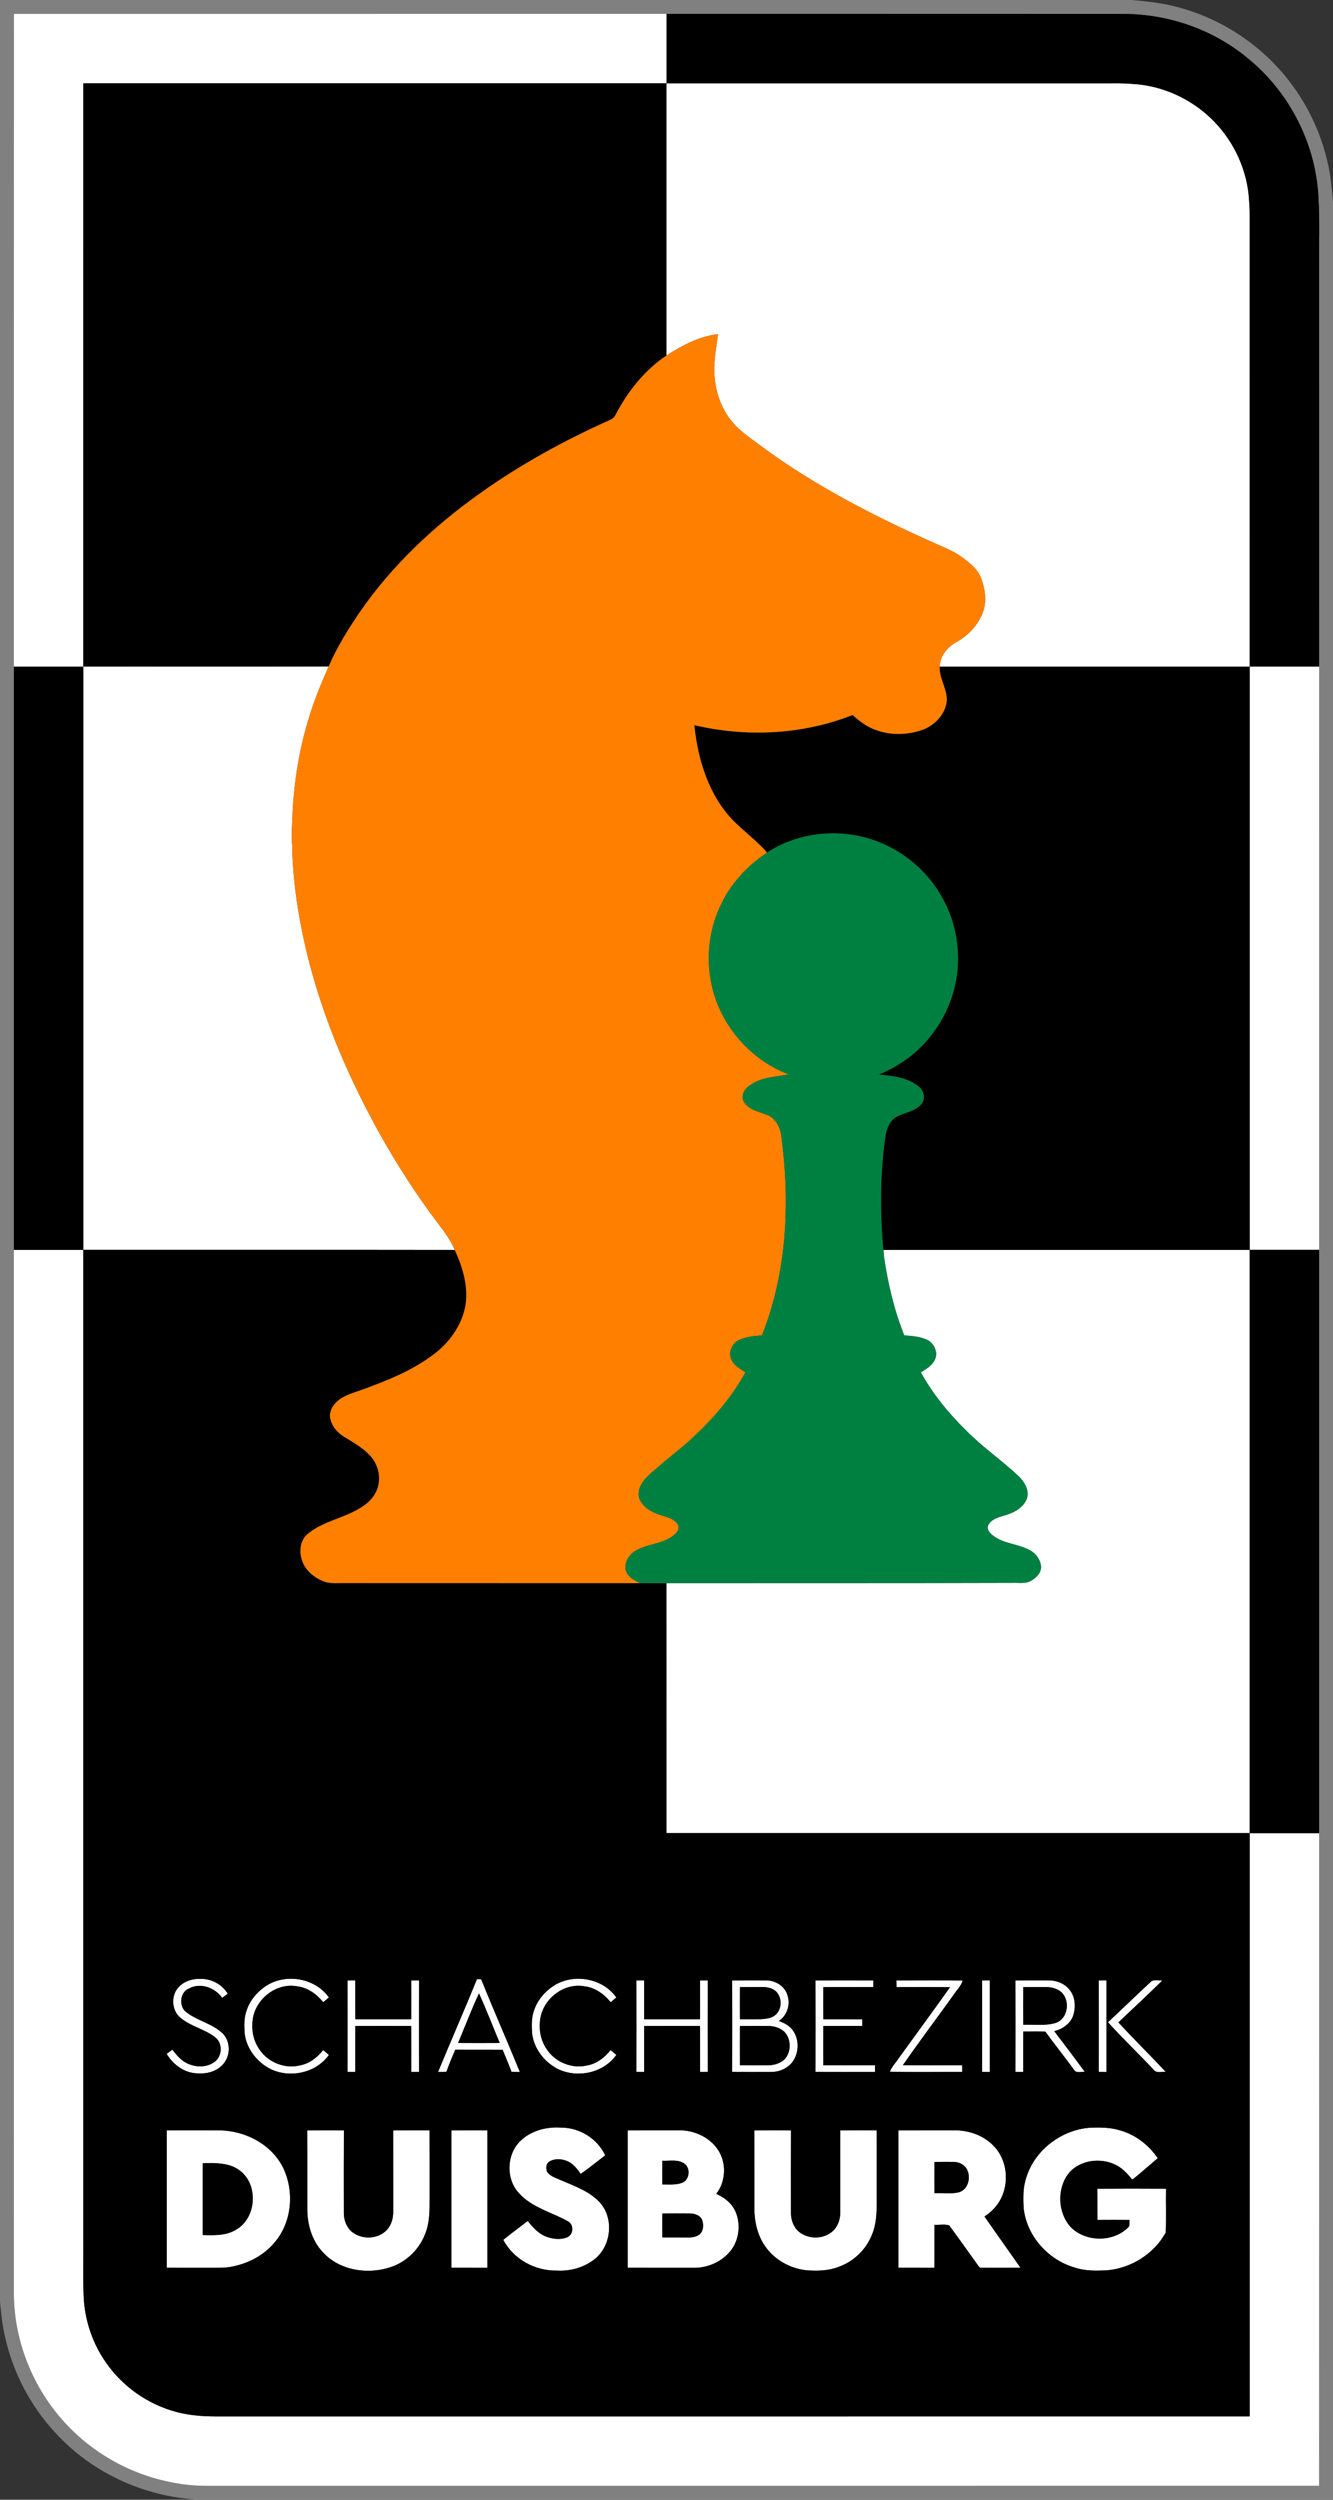 <?xml version="1.0" encoding="UTF-8"?>
<svg xmlns="http://www.w3.org/2000/svg" width="32" height="60" viewBox="0 0 960 1800" version="1.1">
  <rect x="0" y="0" width="960" height="1800" fill="#333333" stroke="none"/>
  <g id="#808080ff">
    <path fill="#808080" opacity="1.00" d=" M 0.00 0.00 L 814.42 0.00 C 827.02 1.00 839.67 2.43 851.81 6.17 C 883.45 15.30 911.80 35.27 931.11 61.93 C 943.22 78.49 951.80 97.60 956.26 117.62 C 958.47 126.80 959.09 136.22 960.00 145.58 L 960.00 1800.00 L 144.55 1800.00 C 107.81 1798.55 71.72 1783.35 45.46 1757.54 C 23.26 1736.11 8.06 1707.60 2.51 1677.26 C 1.21 1670.71 0.70 1664.05 0.00 1657.43 L 0.00 0.00 M 10.03 10.02 C 9.95 166.68 10.04 323.34 9.98 480.00 C 10.01 620.00 10.01 760.00 9.98 900.00 C 10.02 1149.67 9.99 1399.33 10.00 1649.00 C 9.47 1682.97 22.27 1716.85 44.73 1742.30 C 66.13 1766.87 96.41 1783.39 128.60 1788.36 C 140.60 1790.59 152.86 1789.88 165.00 1790.00 C 426.66 1789.98 688.31 1790.04 949.97 1789.97 C 950.05 1633.31 949.96 1476.66 950.01 1320.00 C 949.99 1180.00 949.99 1040.00 950.01 900.00 C 949.99 760.00 949.99 620.00 950.02 480.00 C 949.98 383.67 950.01 287.33 950.00 191.00 C 949.78 175.31 950.48 159.60 949.58 143.93 C 948.28 105.55 929.85 68.21 900.48 43.54 C 875.59 22.02 842.83 10.29 810.01 10.04 C 700.01 9.94 590.00 10.05 480.00 9.98 C 323.34 10.04 166.69 9.96 10.03 10.02 Z"/>
  </g>
  <g id="#ffffffff">
    <path fill="#ffffff" opacity="1.00" d=" M 10.03 10.02 C 166.69 9.96 323.34 10.04 480.00 9.98 C 480.00 26.66 480.00 43.33 480.00 60.00 C 340.00 60.00 200.01 59.99 60.01 60.01 C 59.99 200.00 60.01 340.00 60.00 480.00 C 43.33 480.00 26.66 480.00 9.98 480.00 C 10.04 323.34 9.95 166.68 10.03 10.02 Z"/>
    <path fill="#ffffff" opacity="1.00" d=" M 480.00 60.00 C 585.33 60.00 690.66 60.00 796.00 60.00 C 802.53 60.04 809.08 59.78 815.60 60.43 C 836.53 61.55 856.81 70.63 871.94 85.07 C 887.05 99.47 897.01 119.24 899.22 140.03 C 899.67 145.34 900.13 150.66 900.01 156.00 C 899.99 264.00 900.01 372.00 900.00 480.00 C 825.58 479.99 751.16 480.01 676.74 479.99 C 677.01 472.45 682.11 466.03 688.55 462.52 C 697.34 457.60 704.81 449.81 708.10 440.16 C 710.73 432.43 709.38 423.95 706.64 416.45 C 704.14 409.79 698.32 405.27 692.77 401.22 C 687.54 397.37 681.56 394.80 675.62 392.27 C 631.05 372.46 587.20 350.21 547.92 321.06 C 540.76 315.63 533.03 310.72 527.28 303.70 C 519.13 294.05 515.08 281.46 514.48 268.95 C 513.99 259.42 515.93 250.02 517.11 240.61 C 503.56 242.16 491.31 248.74 479.98 255.95 C 480.02 190.63 479.99 125.32 480.00 60.00 Z"/>
    <path fill="#ffffff" opacity="1.00" d=" M 60.00 480.00 C 118.90 479.92 177.80 480.15 236.70 479.89 C 231.05 492.63 225.76 505.57 221.85 518.97 C 215.49 540.09 211.97 562.02 210.72 584.02 C 210.66 592.36 209.56 600.70 210.43 609.03 C 210.81 633.57 214.51 657.94 219.95 681.84 C 228.03 716.53 240.39 750.16 255.81 782.25 C 272.08 816.24 291.40 848.82 313.98 879.01 C 319.05 885.62 324.27 892.30 327.50 900.06 C 238.33 899.92 149.17 900.04 60.00 900.00 C 60.00 760.00 60.00 620.00 60.00 480.00 Z"/>
    <path fill="#ffffff" opacity="1.00" d=" M 900.00 480.00 C 916.67 480.00 933.34 480.00 950.02 480.00 C 949.99 620.00 949.99 760.00 950.01 900.00 C 933.34 900.00 916.67 900.00 900.00 900.00 C 900.00 760.00 900.00 620.00 900.00 480.00 Z"/>
    <path fill="#ffffff" opacity="1.00" d=" M 9.98 900.00 C 26.66 900.00 43.33 900.00 60.00 900.00 C 60.00 1136.67 60.00 1373.33 60.00 1610.00 C 60.14 1624.34 59.70 1638.70 60.23 1653.04 C 60.86 1670.30 66.50 1687.36 76.51 1701.46 C 88.39 1718.56 106.45 1731.24 126.55 1736.66 C 137.40 1739.71 148.79 1740.11 160.00 1740.00 C 406.66 1739.99 653.33 1740.01 899.99 1739.99 C 900.01 1599.99 899.99 1460.00 900.00 1320.00 C 916.67 1320.00 933.34 1320.00 950.01 1320.00 C 949.96 1476.66 950.05 1633.31 949.97 1789.97 C 688.31 1790.04 426.66 1789.98 165.00 1790.00 C 152.86 1789.88 140.60 1790.59 128.60 1788.36 C 96.41 1783.39 66.13 1766.87 44.73 1742.30 C 22.27 1716.85 9.47 1682.97 10.00 1649.00 C 9.99 1399.33 10.02 1149.67 9.98 900.00 Z"/>
    <path fill="#ffffff" opacity="1.00" d=" M 636.27 900.00 C 724.18 900.01 812.09 900.00 900.00 900.00 C 900.00 1040.00 900.00 1180.00 900.00 1320.00 C 760.00 1319.99 620.01 1320.01 480.01 1319.99 C 479.99 1259.98 480.00 1199.98 480.00 1139.97 C 563.00 1139.90 646.00 1140.03 729.00 1139.78 C 733.66 1139.55 738.83 1140.73 742.98 1137.99 C 746.45 1135.99 749.75 1132.62 749.75 1128.36 C 749.50 1123.53 746.49 1119.09 742.36 1116.68 C 733.91 1111.59 723.13 1111.97 715.23 1105.78 C 712.85 1104.06 710.07 1100.91 711.88 1097.87 C 714.69 1093.09 720.64 1092.26 725.44 1090.61 C 731.62 1088.58 738.12 1084.60 739.90 1077.92 C 740.94 1072.58 737.89 1067.42 734.31 1063.70 C 721.87 1051.74 707.43 1042.01 695.36 1029.64 C 682.88 1017.34 671.62 1003.61 663.19 988.20 C 666.94 985.74 671.26 983.42 673.23 979.16 C 675.91 973.82 672.63 966.91 667.35 964.62 C 662.29 962.38 656.67 961.96 651.22 961.58 C 643.97 943.41 639.44 924.25 636.65 904.91 C 636.55 903.26 636.39 901.62 636.27 900.00 Z"/>
    <path fill="#ffffff" opacity="1.00" d=" M 126.63 1433.63 C 130.10 1427.66 137.24 1424.66 143.97 1424.99 C 151.94 1424.54 159.90 1428.85 164.04 1435.64 C 162.70 1436.63 161.37 1437.63 160.02 1438.63 C 154.81 1431.17 144.24 1427.37 135.94 1431.94 C 129.89 1434.54 128.84 1443.31 133.03 1447.96 C 140.98 1454.92 152.29 1456.67 160.06 1463.94 C 166.26 1469.73 166.21 1480.41 160.54 1486.55 C 156.19 1491.45 149.35 1493.40 142.96 1493.00 C 133.38 1493.16 124.80 1486.92 120.01 1478.96 C 121.39 1477.93 122.78 1476.90 124.16 1475.90 C 127.45 1480.27 131.22 1484.65 136.56 1486.51 C 142.40 1488.75 149.52 1488.52 154.62 1484.64 C 159.91 1480.70 160.50 1471.93 155.54 1467.50 C 147.44 1460.69 135.98 1459.15 128.46 1451.55 C 124.24 1446.72 123.60 1439.22 126.63 1433.63 Z"/>
    <path fill="#ffffff" opacity="1.00" d=" M 193.06 1429.11 C 207.28 1420.96 227.30 1424.76 236.87 1438.31 C 235.52 1439.47 234.16 1440.61 232.80 1441.77 C 228.08 1435.94 221.64 1431.20 214.01 1430.31 C 198.44 1427.37 182.80 1440.37 181.83 1455.97 C 181.14 1463.23 183.01 1470.72 187.43 1476.57 C 193.73 1485.30 205.43 1489.87 215.93 1487.25 C 222.80 1486.03 228.50 1481.54 232.74 1476.19 C 234.13 1477.33 235.51 1478.50 236.87 1479.71 C 227.72 1492.63 209.09 1496.68 195.02 1489.96 C 185.10 1485.01 177.44 1475.21 176.18 1464.06 C 175.85 1458.55 175.67 1452.84 177.64 1447.60 C 180.21 1439.75 186.05 1433.31 193.06 1429.11 Z"/>
    <path fill="#ffffff" opacity="1.00" d=" M 343.50 1425.13 C 344.50 1425.11 345.49 1425.11 346.49 1425.15 C 355.53 1447.54 365.27 1469.65 374.41 1492.00 C 372.39 1491.98 370.38 1491.97 368.38 1491.89 C 366.38 1486.54 364.15 1481.28 361.99 1476.01 C 350.63 1475.97 339.26 1476.04 327.90 1475.97 C 325.62 1481.18 323.40 1486.43 321.53 1491.81 C 319.52 1491.97 317.49 1491.99 315.47 1492.01 C 324.66 1469.65 334.42 1447.52 343.50 1425.13 M 329.90 1471.11 C 339.90 1471.18 349.89 1471.17 359.89 1471.11 C 354.93 1459.20 350.30 1447.14 344.95 1435.41 C 339.50 1447.11 334.92 1459.21 329.90 1471.11 Z"/>
    <path fill="#ffffff" opacity="1.00" d=" M 400.06 1429.11 C 414.28 1420.96 434.30 1424.76 443.87 1438.31 C 442.52 1439.47 441.16 1440.61 439.80 1441.77 C 435.08 1435.94 428.65 1431.20 421.02 1430.32 C 405.45 1427.37 389.80 1440.36 388.83 1455.97 C 388.14 1463.22 390.01 1470.72 394.43 1476.57 C 400.73 1485.30 412.43 1489.87 422.94 1487.25 C 429.80 1486.03 435.50 1481.54 439.74 1476.19 C 441.13 1477.33 442.51 1478.50 443.88 1479.70 C 434.72 1492.63 416.09 1496.68 402.01 1489.96 C 392.10 1485.01 384.44 1475.20 383.18 1464.06 C 382.85 1458.55 382.67 1452.84 384.64 1447.60 C 387.21 1439.75 393.05 1433.30 400.06 1429.11 Z"/>
    <path fill="#ffffff" opacity="1.00" d=" M 250.26 1426.06 C 252.13 1426.00 254.00 1425.98 255.88 1426.00 C 255.89 1435.32 255.85 1444.65 255.90 1453.99 C 269.31 1454.01 282.73 1454.01 296.15 1453.99 C 296.20 1444.66 296.16 1435.34 296.16 1426.01 C 298.03 1425.99 299.91 1425.99 301.79 1426.03 C 301.75 1448.01 301.75 1469.99 301.79 1491.97 C 299.91 1491.97 298.03 1491.98 296.16 1491.99 C 296.16 1480.95 296.20 1469.91 296.14 1458.88 C 282.73 1458.84 269.31 1458.83 255.90 1458.88 C 255.85 1469.92 255.89 1480.96 255.88 1492.00 C 254.00 1491.98 252.13 1491.97 250.26 1491.95 C 250.32 1469.98 250.32 1448.02 250.26 1426.06 Z"/>
    <path fill="#ffffff" opacity="1.00" d=" M 458.26 1426.06 C 460.13 1426.00 462.00 1425.98 463.88 1426.00 C 463.89 1435.32 463.85 1444.65 463.90 1453.99 C 477.31 1454.01 490.73 1454.01 504.15 1453.99 C 504.19 1444.66 504.16 1435.34 504.16 1426.01 C 506.03 1425.99 507.91 1425.99 509.79 1426.03 C 509.75 1448.01 509.75 1469.99 509.79 1491.97 C 507.91 1491.98 506.03 1491.98 504.16 1491.99 C 504.16 1480.95 504.21 1469.91 504.14 1458.88 C 490.73 1458.84 477.31 1458.83 463.90 1458.88 C 463.85 1469.92 463.89 1480.96 463.88 1492.00 C 462.00 1491.98 460.13 1491.97 458.26 1491.94 C 458.32 1469.98 458.32 1448.02 458.26 1426.06 Z"/>
    <path fill="#ffffff" opacity="1.00" d=" M 527.26 1426.06 C 535.19 1425.94 543.13 1425.99 551.06 1426.02 C 557.68 1425.81 564.75 1429.57 566.91 1436.10 C 569.51 1442.95 567.11 1451.18 560.92 1455.26 C 564.74 1456.65 568.56 1458.58 570.98 1462.00 C 575.74 1468.57 575.50 1478.25 570.73 1484.75 C 567.11 1489.55 560.99 1492.07 555.06 1491.98 C 545.79 1492.00 536.52 1492.06 527.26 1491.94 C 527.33 1469.98 527.32 1448.02 527.26 1426.06 M 532.90 1430.88 C 532.86 1438.58 532.86 1446.28 532.90 1453.99 C 537.95 1453.97 543.01 1454.07 548.08 1453.97 C 551.77 1453.70 555.86 1453.35 558.71 1450.69 C 563.12 1446.61 563.28 1439.07 559.44 1434.57 C 556.86 1431.66 552.73 1430.77 549.00 1430.81 C 543.63 1430.80 538.26 1430.82 532.90 1430.88 M 532.90 1458.88 C 532.86 1468.29 532.86 1477.71 532.90 1487.12 C 539.61 1487.17 546.32 1487.15 553.03 1487.15 C 556.85 1487.17 560.76 1486.14 563.87 1483.87 C 569.66 1479.29 570.14 1469.90 565.85 1464.17 C 562.83 1460.37 557.72 1458.87 553.03 1458.86 C 546.32 1458.84 539.61 1458.83 532.90 1458.88 Z"/>
    <path fill="#ffffff" opacity="1.00" d=" M 587.26 1426.06 C 601.15 1425.94 615.05 1425.99 628.95 1426.04 C 628.94 1427.62 628.93 1429.23 628.92 1430.86 C 616.91 1430.87 604.90 1430.81 592.90 1430.88 C 592.86 1438.58 592.86 1446.28 592.90 1453.99 C 602.25 1454.04 611.60 1453.94 620.95 1454.04 C 620.94 1455.62 620.94 1457.23 620.92 1458.85 C 611.58 1458.87 602.24 1458.81 592.90 1458.88 C 592.86 1468.29 592.86 1477.71 592.90 1487.12 C 605.33 1487.19 617.75 1487.13 630.18 1487.15 C 630.21 1488.74 630.22 1490.35 630.22 1491.98 C 615.90 1491.98 601.58 1492.07 587.26 1491.94 C 587.33 1469.98 587.32 1448.02 587.26 1426.06 Z"/>
    <path fill="#ffffff" opacity="1.00" d=" M 645.59 1426.01 C 661.48 1426.07 677.38 1425.84 693.27 1426.12 C 692.38 1429.77 689.48 1432.38 687.49 1435.45 C 675.13 1452.69 662.33 1469.64 650.24 1487.07 C 664.48 1487.25 678.72 1487.11 692.96 1487.14 C 692.98 1488.73 693.00 1490.34 693.00 1491.97 C 675.62 1491.89 658.22 1492.26 640.85 1491.78 C 642.20 1488.40 644.71 1485.70 646.75 1482.75 C 659.21 1465.46 671.86 1448.32 684.19 1430.94 C 671.34 1430.76 658.49 1430.87 645.64 1430.88 C 645.60 1429.24 645.58 1427.61 645.59 1426.01 Z"/>
    <path fill="#ffffff" opacity="1.00" d=" M 707.26 1426.06 C 709.13 1426.00 711.00 1425.98 712.88 1426.00 C 712.88 1448.00 712.88 1470.00 712.88 1492.00 C 711.00 1491.98 709.13 1491.97 707.26 1491.94 C 707.32 1469.98 707.32 1448.02 707.26 1426.06 Z"/>
    <path fill="#ffffff" opacity="1.00" d=" M 731.26 1426.06 C 739.19 1425.94 747.12 1425.99 755.06 1426.02 C 760.99 1425.89 767.11 1428.45 770.67 1433.30 C 774.44 1438.29 774.78 1445.21 773.01 1451.03 C 771.04 1457.17 765.28 1461.10 759.25 1462.61 C 766.68 1472.32 774.06 1482.07 781.26 1491.94 C 778.71 1491.61 775.10 1493.18 773.52 1490.43 C 766.71 1481.20 759.60 1472.18 752.82 1462.93 C 747.51 1462.78 742.20 1462.85 736.90 1462.88 C 736.85 1472.58 736.89 1482.29 736.88 1492.00 C 735.00 1491.98 733.13 1491.97 731.26 1491.95 C 731.32 1469.98 731.33 1448.02 731.26 1426.06 M 736.90 1430.88 C 736.86 1439.91 736.86 1448.95 736.90 1457.99 C 744.77 1457.67 752.95 1458.99 760.59 1456.55 C 769.48 1453.31 770.91 1439.91 763.89 1434.10 C 760.82 1431.72 756.84 1430.79 753.02 1430.85 C 747.64 1430.84 742.27 1430.83 736.90 1430.88 Z"/>
    <path fill="#ffffff" opacity="1.00" d=" M 791.26 1426.06 C 793.12 1426.00 795.00 1425.98 796.88 1426.00 C 796.88 1448.00 796.88 1470.00 796.88 1492.00 C 795.00 1491.98 793.12 1491.97 791.26 1491.94 C 791.32 1469.98 791.32 1448.02 791.26 1426.06 Z"/>
    <path fill="#ffffff" opacity="1.00" d=" M 829.42 1426.48 C 831.76 1425.39 834.62 1426.21 837.16 1426.04 C 826.77 1436.30 816.01 1446.19 805.45 1456.28 C 816.57 1468.39 828.35 1479.90 839.56 1491.94 C 836.62 1491.67 832.72 1493.14 830.73 1490.25 C 819.92 1478.76 808.51 1467.85 797.92 1456.17 C 808.51 1446.36 818.79 1436.23 829.42 1426.48 Z"/>
    <path fill="#ffffff" opacity="1.00" d=" M 374.71 1541.70 C 382.38 1534.22 393.54 1531.31 404.04 1532.04 C 417.33 1531.97 430.21 1539.94 435.85 1552.02 C 429.95 1556.44 424.32 1561.24 418.20 1565.36 C 415.65 1561.76 412.84 1558.02 408.68 1556.23 C 404.59 1554.46 399.52 1554.11 395.60 1556.51 C 393.10 1558.03 393.12 1561.37 393.97 1563.86 C 396.32 1567.25 400.55 1568.32 404.12 1569.96 C 413.92 1574.22 424.60 1577.85 432.01 1585.96 C 442.10 1597.14 440.38 1616.34 429.07 1626.07 C 421.36 1632.61 411.02 1635.60 400.99 1634.98 C 385.40 1635.32 369.76 1626.81 362.44 1612.88 C 368.17 1608.15 374.21 1603.82 380.06 1599.25 C 383.69 1603.84 387.79 1608.47 393.43 1610.57 C 398.32 1612.33 404.04 1613.07 408.89 1610.83 C 413.31 1608.59 413.27 1601.35 408.67 1599.33 C 397.16 1592.94 383.47 1589.72 374.24 1579.76 C 364.20 1569.71 364.57 1551.56 374.71 1541.70 Z"/>
    <path fill="#ffffff" opacity="1.00" d=" M 739.37 1567.24 C 745.69 1547.79 764.66 1533.64 784.91 1532.13 C 792.32 1531.80 799.88 1531.85 807.01 1534.14 C 817.98 1537.29 827.41 1544.68 833.78 1554.07 C 827.79 1559.13 821.94 1564.35 815.84 1569.28 L 815.10 1569.18 C 811.58 1564.63 807.40 1560.36 801.97 1558.17 C 791.69 1553.83 778.62 1555.59 770.69 1563.70 C 760.98 1574.64 761.33 1593.06 771.21 1603.78 C 782.27 1614.88 802.78 1614.71 813.35 1603.00 C 813.39 1601.49 813.41 1600.00 813.43 1598.52 C 805.74 1598.45 798.04 1598.46 790.36 1598.52 C 790.28 1591.03 790.40 1583.55 790.29 1576.07 C 806.78 1575.94 823.27 1575.97 839.76 1576.06 C 839.54 1586.56 840.01 1597.09 839.54 1607.58 C 831.14 1623.02 814.51 1633.35 797.09 1634.82 C 789.35 1635.16 781.43 1635.32 774.00 1632.82 C 754.85 1627.30 739.35 1610.07 737.23 1590.07 C 736.77 1582.41 736.71 1574.53 739.37 1567.24 Z"/>
    <path fill="#ffffff" opacity="1.00" d=" M 120.06 1534.02 C 132.71 1533.99 145.36 1533.97 158.01 1534.03 C 176.54 1534.17 195.60 1544.04 203.94 1561.03 C 212.14 1578.11 210.25 1600.20 197.75 1614.75 C 190.46 1623.52 179.98 1629.28 168.93 1631.74 C 162.42 1633.41 155.65 1632.92 149.00 1633.00 C 139.36 1632.98 129.71 1633.02 120.06 1632.98 C 120.07 1599.99 120.07 1567.00 120.06 1534.02 M 146.00 1557.70 C 145.97 1574.94 145.98 1592.19 145.99 1609.43 C 154.00 1609.56 162.60 1610.01 169.73 1605.70 C 184.92 1597.41 186.44 1572.70 172.32 1562.68 C 164.73 1557.15 154.93 1557.50 146.00 1557.70 Z"/>
    <path fill="#ffffff" opacity="1.00" d=" M 221.26 1534.06 C 230.06 1533.97 238.87 1533.93 247.68 1534.08 C 247.56 1553.72 247.63 1573.35 247.64 1592.99 C 247.51 1598.08 249.27 1603.42 253.15 1606.87 C 260.29 1612.88 272.24 1612.64 278.65 1605.65 C 282.05 1602.00 283.32 1596.85 283.18 1591.98 C 283.15 1572.67 283.20 1553.35 283.15 1534.04 C 291.89 1533.95 300.63 1534.02 309.37 1534.00 C 309.46 1550.33 309.38 1566.66 309.41 1583.00 C 309.44 1591.74 309.46 1600.81 306.02 1609.02 C 301.89 1619.67 293.02 1628.30 282.28 1632.20 C 265.76 1638.09 245.17 1635.35 232.85 1622.12 C 225.10 1614.19 221.57 1602.97 221.32 1592.06 C 221.24 1572.73 221.37 1553.39 221.26 1534.06 Z"/>
    <path fill="#ffffff" opacity="1.00" d=" M 325.06 1534.02 C 333.70 1533.98 342.34 1533.99 350.98 1534.01 C 350.98 1567.00 350.98 1599.99 350.98 1632.99 C 342.34 1633.00 333.70 1633.01 325.06 1632.98 C 325.07 1599.99 325.07 1567.01 325.06 1534.02 Z"/>
    <path fill="#ffffff" opacity="1.00" d=" M 452.06 1534.02 C 464.38 1533.98 476.70 1534.00 489.01 1534.00 C 499.82 1533.81 510.97 1538.88 517.06 1547.98 C 523.34 1557.47 522.86 1570.78 515.81 1579.75 C 521.63 1582.24 526.94 1586.45 529.60 1592.33 C 533.52 1601.13 532.50 1612.03 526.85 1619.87 C 520.48 1628.48 509.64 1633.34 499.00 1633.00 C 483.36 1632.98 467.71 1633.02 452.06 1632.98 C 452.07 1599.99 452.07 1567.00 452.06 1534.02 M 477.00 1555.90 C 476.94 1561.59 476.96 1567.29 476.99 1572.99 C 481.85 1572.89 486.99 1573.56 491.59 1571.61 C 496.69 1569.26 497.43 1561.36 492.95 1558.02 C 488.33 1554.66 482.30 1556.20 477.00 1555.90 M 477.00 1593.88 C 476.95 1599.61 476.94 1605.36 477.00 1611.11 C 483.35 1611.14 489.70 1611.13 496.04 1611.13 C 498.77 1611.13 501.67 1610.61 503.86 1608.89 C 506.60 1606.52 506.75 1602.40 505.89 1599.16 C 504.76 1595.43 500.59 1593.92 497.05 1593.88 C 490.37 1593.80 483.68 1593.85 477.00 1593.88 Z"/>
    <path fill="#ffffff" opacity="1.00" d=" M 543.26 1534.06 C 552.06 1533.97 560.87 1533.93 569.68 1534.08 C 569.56 1553.72 569.63 1573.35 569.64 1592.99 C 569.51 1598.08 571.27 1603.42 575.15 1606.87 C 582.29 1612.88 594.24 1612.64 600.66 1605.65 C 604.05 1602.00 605.31 1596.85 605.18 1591.99 C 605.15 1572.67 605.20 1553.35 605.15 1534.03 C 613.89 1533.95 622.63 1534.01 631.37 1534.00 C 631.47 1551.00 631.37 1568.00 631.41 1585.00 C 631.43 1593.34 631.16 1601.98 627.73 1609.73 C 623.40 1620.32 614.36 1628.75 603.56 1632.47 C 596.36 1635.21 588.53 1635.31 580.93 1634.79 C 569.02 1633.55 557.56 1627.19 550.84 1617.18 C 545.60 1609.55 543.39 1600.19 543.30 1591.03 C 543.26 1572.04 543.36 1553.05 543.26 1534.06 Z"/>
    <path fill="#ffffff" opacity="1.00" d=" M 647.06 1534.02 C 660.37 1533.98 673.69 1534.00 687.00 1534.01 C 697.98 1533.79 709.38 1537.94 716.66 1546.37 C 727.40 1558.54 726.93 1578.94 715.61 1590.59 C 713.66 1592.69 711.35 1594.41 709.01 1596.07 C 717.57 1608.43 726.36 1620.64 734.96 1632.97 C 725.63 1633.01 716.29 1633.02 706.96 1632.98 C 705.49 1633.23 704.79 1631.82 704.08 1630.88 C 697.28 1621.38 690.51 1611.85 683.58 1602.46 C 680.24 1601.39 676.49 1602.24 673.00 1602.02 C 672.96 1612.34 673.00 1622.66 672.98 1632.99 C 664.34 1633.00 655.70 1633.01 647.06 1632.98 C 647.07 1599.99 647.07 1567.00 647.06 1534.02 M 673.01 1556.76 C 672.97 1564.25 672.97 1571.75 673.01 1579.24 C 678.82 1578.99 684.81 1579.97 690.52 1578.62 C 697.15 1576.73 699.32 1568.33 696.60 1562.56 C 694.97 1558.91 690.90 1556.84 687.03 1556.78 C 682.36 1556.65 677.68 1556.74 673.01 1556.76 Z"/>
  </g>
  <g id="#000000ff">
    <path fill="#000000" opacity="1.00" d=" M 480.00 9.98 C 590.00 10.05 700.01 9.94 810.01 10.04 C 842.83 10.29 875.59 22.02 900.48 43.54 C 929.85 68.21 948.28 105.55 949.58 143.93 C 950.48 159.60 949.78 175.31 950.00 191.00 C 950.01 287.33 949.98 383.67 950.02 480.00 C 933.34 480.00 916.67 480.00 900.00 480.00 C 900.01 372.00 899.99 264.00 900.01 156.00 C 900.13 150.66 899.67 145.34 899.22 140.03 C 897.01 119.24 887.05 99.47 871.94 85.07 C 856.81 70.63 836.53 61.55 815.60 60.43 C 809.08 59.78 802.53 60.04 796.00 60.00 C 690.66 60.00 585.33 60.00 480.00 60.00 C 480.00 43.33 480.00 26.66 480.00 9.98 Z"/>
    <path fill="#000000" opacity="1.00" d=" M 60.01 60.01 C 200.01 59.99 340.00 60.00 480.00 60.00 C 479.99 125.32 480.02 190.63 479.98 255.95 C 464.31 266.50 452.15 281.77 443.46 298.43 C 442.61 300.20 441.21 301.62 439.37 302.36 C 406.51 317.08 374.74 334.46 345.42 355.42 C 312.24 379.01 282.12 407.37 258.96 440.99 C 250.58 453.36 242.61 466.13 236.70 479.89 C 177.80 480.15 118.90 479.92 60.00 480.00 C 60.01 340.00 59.99 200.00 60.01 60.01 Z"/>
    <path fill="#000000" opacity="1.00" d=" M 9.98 480.00 C 26.66 480.00 43.33 480.00 60.00 480.00 C 60.00 620.00 60.00 760.00 60.00 900.00 C 43.33 900.00 26.66 900.00 9.98 900.00 C 10.01 760.00 10.01 620.00 9.98 480.00 Z"/>
    <path fill="#000000" opacity="1.00" d=" M 676.74 479.99 C 751.16 480.01 825.58 479.99 900.00 480.00 C 900.00 620.00 900.00 760.00 900.00 900.00 C 812.09 900.00 724.18 900.01 636.27 900.00 C 636.39 901.62 636.55 903.26 636.65 904.91 C 633.65 875.70 633.56 846.08 637.86 816.99 C 638.81 811.66 641.47 805.99 646.66 803.65 C 652.45 800.95 659.54 800.06 663.78 794.81 C 666.83 791.00 665.32 785.20 661.63 782.39 C 653.63 775.80 642.86 774.72 632.94 773.74 C 647.13 767.87 660.15 758.79 669.72 746.70 C 680.79 733.09 687.86 716.22 689.56 698.75 C 691.02 681.97 688.12 664.68 680.34 649.67 C 671.20 631.39 655.63 616.43 636.97 608.06 C 610.23 595.70 577.12 597.69 552.43 613.92 C 545.28 605.60 536.32 599.14 528.59 591.40 C 510.49 573.11 502.62 547.22 500.04 522.17 C 537.64 531.00 577.95 529.09 613.99 514.87 C 619.26 519.57 625.04 523.92 631.87 526.04 C 642.65 529.74 654.65 529.15 665.28 525.20 C 673.07 522.00 679.77 515.20 681.55 506.81 C 683.38 497.42 676.26 489.35 676.74 479.99 Z"/>
    <path fill="#000000" opacity="1.00" d=" M 60.00 900.00 C 149.17 900.04 238.33 899.92 327.50 900.06 C 333.15 912.35 337.32 925.93 335.29 939.59 C 332.78 954.47 323.26 967.45 311.15 976.13 C 295.97 987.33 278.27 994.36 260.67 1000.75 C 255.01 1002.86 248.92 1004.31 244.05 1008.06 C 240.60 1010.67 237.88 1014.57 237.61 1018.99 C 237.76 1025.50 242.22 1031.12 247.58 1034.43 C 254.06 1038.47 260.91 1042.19 266.20 1047.82 C 272.98 1054.69 275.16 1066.00 270.60 1074.66 C 266.71 1082.35 258.72 1086.76 251.14 1090.16 C 241.11 1094.54 230.12 1097.46 221.55 1104.57 C 216.35 1108.94 215.33 1116.57 217.27 1122.80 C 219.19 1129.97 225.25 1135.26 231.83 1138.21 C 237.18 1140.78 243.27 1139.78 248.99 1139.95 C 319.72 1139.90 390.45 1140.07 461.18 1139.98 C 467.45 1140.05 473.73 1139.97 480.00 1139.97 C 480.00 1199.98 479.99 1259.98 480.01 1319.99 C 620.01 1320.01 760.00 1319.99 900.00 1320.00 C 899.99 1460.00 900.01 1599.99 899.99 1739.99 C 653.33 1740.01 406.66 1739.99 160.00 1740.00 C 148.79 1740.11 137.40 1739.71 126.55 1736.66 C 106.45 1731.24 88.39 1718.56 76.51 1701.46 C 66.50 1687.36 60.86 1670.30 60.23 1653.04 C 59.70 1638.70 60.14 1624.34 60.00 1610.00 C 60.00 1373.33 60.00 1136.67 60.00 900.00 M 126.63 1433.63 C 123.60 1439.22 124.24 1446.72 128.46 1451.55 C 135.98 1459.15 147.44 1460.69 155.54 1467.50 C 160.50 1471.93 159.91 1480.70 154.62 1484.64 C 149.52 1488.52 142.40 1488.75 136.56 1486.51 C 131.22 1484.65 127.45 1480.27 124.16 1475.90 C 122.78 1476.90 121.39 1477.93 120.01 1478.96 C 124.80 1486.92 133.38 1493.16 142.96 1493.00 C 149.35 1493.40 156.19 1491.45 160.54 1486.55 C 166.21 1480.41 166.26 1469.73 160.06 1463.94 C 152.29 1456.67 140.98 1454.92 133.03 1447.96 C 128.84 1443.31 129.89 1434.54 135.94 1431.94 C 144.24 1427.37 154.81 1431.17 160.02 1438.63 C 161.37 1437.63 162.70 1436.63 164.04 1435.64 C 159.90 1428.85 151.94 1424.54 143.97 1424.99 C 137.24 1424.66 130.10 1427.66 126.63 1433.63 M 193.06 1429.11 C 186.05 1433.31 180.21 1439.75 177.64 1447.60 C 175.67 1452.84 175.85 1458.55 176.18 1464.06 C 177.44 1475.21 185.10 1485.01 195.02 1489.96 C 209.09 1496.68 227.72 1492.63 236.87 1479.71 C 235.51 1478.50 234.13 1477.33 232.74 1476.19 C 228.50 1481.54 222.80 1486.03 215.93 1487.25 C 205.43 1489.87 193.73 1485.30 187.43 1476.57 C 183.01 1470.72 181.14 1463.23 181.83 1455.97 C 182.80 1440.37 198.44 1427.37 214.01 1430.31 C 221.64 1431.20 228.08 1435.94 232.80 1441.77 C 234.16 1440.61 235.52 1439.47 236.87 1438.31 C 227.30 1424.76 207.28 1420.96 193.06 1429.11 M 343.50 1425.13 C 334.42 1447.52 324.66 1469.65 315.47 1492.01 C 317.49 1491.99 319.52 1491.97 321.53 1491.81 C 323.40 1486.43 325.62 1481.18 327.90 1475.97 C 339.26 1476.04 350.63 1475.97 361.99 1476.01 C 364.15 1481.28 366.38 1486.54 368.38 1491.89 C 370.38 1491.97 372.39 1491.98 374.41 1492.00 C 365.27 1469.65 355.53 1447.54 346.49 1425.15 C 345.49 1425.11 344.50 1425.11 343.50 1425.13 M 400.06 1429.11 C 393.05 1433.30 387.21 1439.75 384.64 1447.60 C 382.67 1452.84 382.85 1458.55 383.18 1464.06 C 384.44 1475.20 392.10 1485.01 402.01 1489.96 C 416.09 1496.68 434.72 1492.63 443.88 1479.70 C 442.51 1478.50 441.13 1477.33 439.74 1476.19 C 435.50 1481.54 429.80 1486.03 422.94 1487.25 C 412.43 1489.87 400.73 1485.30 394.43 1476.57 C 390.01 1470.72 388.14 1463.22 388.83 1455.97 C 389.80 1440.36 405.45 1427.37 421.02 1430.32 C 428.65 1431.20 435.08 1435.94 439.80 1441.77 C 441.16 1440.61 442.52 1439.47 443.87 1438.31 C 434.30 1424.76 414.28 1420.96 400.06 1429.11 M 250.26 1426.06 C 250.32 1448.02 250.32 1469.98 250.26 1491.95 C 252.13 1491.97 254.00 1491.98 255.88 1492.00 C 255.89 1480.96 255.85 1469.92 255.90 1458.88 C 269.31 1458.83 282.73 1458.84 296.14 1458.88 C 296.20 1469.91 296.16 1480.95 296.16 1491.99 C 298.03 1491.98 299.91 1491.97 301.79 1491.97 C 301.75 1469.99 301.75 1448.01 301.79 1426.03 C 299.91 1425.99 298.03 1425.99 296.16 1426.01 C 296.16 1435.34 296.20 1444.66 296.15 1453.99 C 282.73 1454.01 269.31 1454.01 255.90 1453.99 C 255.85 1444.65 255.89 1435.32 255.88 1426.00 C 254.00 1425.98 252.13 1426.00 250.26 1426.06 M 458.26 1426.06 C 458.32 1448.02 458.32 1469.98 458.26 1491.94 C 460.13 1491.97 462.00 1491.98 463.88 1492.00 C 463.89 1480.96 463.85 1469.92 463.90 1458.88 C 477.31 1458.83 490.73 1458.84 504.14 1458.88 C 504.21 1469.91 504.16 1480.95 504.16 1491.99 C 506.03 1491.98 507.91 1491.98 509.79 1491.97 C 509.75 1469.99 509.75 1448.01 509.79 1426.03 C 507.91 1425.99 506.03 1425.99 504.16 1426.01 C 504.16 1435.34 504.19 1444.66 504.15 1453.99 C 490.73 1454.01 477.31 1454.01 463.90 1453.99 C 463.85 1444.65 463.89 1435.32 463.88 1426.00 C 462.00 1425.98 460.13 1426.00 458.26 1426.06 M 527.26 1426.06 C 527.32 1448.02 527.33 1469.98 527.26 1491.94 C 536.52 1492.06 545.79 1492.00 555.06 1491.98 C 560.99 1492.07 567.11 1489.55 570.73 1484.75 C 575.50 1478.25 575.74 1468.57 570.98 1462.00 C 568.56 1458.58 564.74 1456.65 560.92 1455.26 C 567.11 1451.18 569.51 1442.95 566.91 1436.10 C 564.75 1429.57 557.68 1425.81 551.06 1426.02 C 543.13 1425.99 535.19 1425.94 527.26 1426.06 M 587.26 1426.06 C 587.32 1448.02 587.33 1469.98 587.26 1491.94 C 601.58 1492.07 615.90 1491.98 630.22 1491.98 C 630.22 1490.35 630.21 1488.74 630.18 1487.15 C 617.75 1487.13 605.33 1487.19 592.90 1487.12 C 592.86 1477.71 592.86 1468.29 592.90 1458.88 C 602.24 1458.81 611.58 1458.87 620.92 1458.85 C 620.94 1457.23 620.94 1455.62 620.95 1454.04 C 611.60 1453.94 602.25 1454.04 592.90 1453.99 C 592.86 1446.28 592.86 1438.58 592.90 1430.88 C 604.90 1430.81 616.91 1430.87 628.92 1430.86 C 628.93 1429.23 628.94 1427.62 628.95 1426.04 C 615.05 1425.99 601.15 1425.94 587.26 1426.06 M 645.59 1426.01 C 645.58 1427.61 645.60 1429.24 645.64 1430.88 C 658.49 1430.87 671.34 1430.76 684.19 1430.94 C 671.86 1448.32 659.21 1465.46 646.75 1482.75 C 644.71 1485.70 642.20 1488.40 640.85 1491.78 C 658.22 1492.26 675.62 1491.89 693.00 1491.97 C 693.00 1490.34 692.98 1488.73 692.96 1487.14 C 678.72 1487.11 664.48 1487.25 650.24 1487.07 C 662.33 1469.64 675.13 1452.69 687.49 1435.45 C 689.48 1432.38 692.38 1429.77 693.27 1426.12 C 677.38 1425.84 661.48 1426.07 645.59 1426.01 M 707.26 1426.06 C 707.32 1448.02 707.32 1469.98 707.26 1491.94 C 709.13 1491.97 711.00 1491.98 712.88 1492.00 C 712.88 1470.00 712.88 1448.00 712.88 1426.00 C 711.00 1425.98 709.13 1426.00 707.26 1426.06 M 731.26 1426.06 C 731.33 1448.02 731.32 1469.98 731.26 1491.95 C 733.13 1491.97 735.00 1491.98 736.88 1492.00 C 736.89 1482.29 736.85 1472.58 736.90 1462.88 C 742.20 1462.85 747.51 1462.78 752.82 1462.93 C 759.60 1472.18 766.71 1481.20 773.52 1490.43 C 775.10 1493.18 778.71 1491.61 781.26 1491.94 C 774.06 1482.07 766.68 1472.32 759.25 1462.61 C 765.28 1461.10 771.04 1457.17 773.01 1451.03 C 774.78 1445.21 774.44 1438.29 770.67 1433.30 C 767.11 1428.45 760.99 1425.89 755.06 1426.02 C 747.12 1425.99 739.19 1425.94 731.26 1426.06 M 791.26 1426.06 C 791.32 1448.02 791.32 1469.98 791.26 1491.94 C 793.12 1491.97 795.00 1491.98 796.88 1492.00 C 796.88 1470.00 796.88 1448.00 796.88 1426.00 C 795.00 1425.98 793.12 1426.00 791.26 1426.06 M 829.42 1426.48 C 818.79 1436.23 808.51 1446.36 797.92 1456.17 C 808.51 1467.85 819.92 1478.76 830.73 1490.25 C 832.72 1493.14 836.62 1491.67 839.56 1491.94 C 828.35 1479.90 816.57 1468.39 805.45 1456.28 C 816.01 1446.19 826.77 1436.30 837.16 1426.04 C 834.62 1426.21 831.76 1425.39 829.42 1426.48 M 374.71 1541.70 C 364.57 1551.56 364.20 1569.71 374.24 1579.76 C 383.47 1589.72 397.16 1592.94 408.67 1599.33 C 413.27 1601.35 413.31 1608.59 408.89 1610.83 C 404.04 1613.07 398.32 1612.33 393.43 1610.57 C 387.79 1608.47 383.69 1603.84 380.06 1599.25 C 374.21 1603.82 368.17 1608.15 362.44 1612.88 C 369.76 1626.81 385.40 1635.32 400.99 1634.98 C 411.02 1635.60 421.36 1632.61 429.07 1626.07 C 440.38 1616.34 442.10 1597.14 432.01 1585.96 C 424.60 1577.85 413.92 1574.22 404.12 1569.96 C 400.55 1568.32 396.32 1567.25 393.97 1563.86 C 393.12 1561.37 393.10 1558.03 395.60 1556.51 C 399.52 1554.11 404.59 1554.46 408.68 1556.23 C 412.84 1558.02 415.65 1561.76 418.20 1565.36 C 424.32 1561.24 429.95 1556.44 435.85 1552.02 C 430.21 1539.94 417.33 1531.97 404.04 1532.04 C 393.54 1531.31 382.38 1534.22 374.71 1541.70 M 739.37 1567.24 C 736.71 1574.53 736.77 1582.41 737.23 1590.07 C 739.35 1610.07 754.85 1627.30 774.00 1632.82 C 781.43 1635.32 789.35 1635.16 797.09 1634.82 C 814.51 1633.35 831.14 1623.02 839.54 1607.58 C 840.01 1597.09 839.54 1586.56 839.76 1576.06 C 823.27 1575.97 806.78 1575.94 790.29 1576.07 C 790.40 1583.55 790.28 1591.03 790.36 1598.52 C 798.04 1598.46 805.74 1598.45 813.43 1598.52 C 813.41 1600.00 813.39 1601.49 813.35 1603.00 C 802.78 1614.71 782.27 1614.88 771.21 1603.78 C 761.33 1593.06 760.98 1574.64 770.69 1563.70 C 778.62 1555.59 791.69 1553.83 801.97 1558.17 C 807.40 1560.36 811.58 1564.63 815.10 1569.18 L 815.84 1569.28 C 821.94 1564.35 827.79 1559.13 833.78 1554.07 C 827.41 1544.68 817.98 1537.29 807.01 1534.14 C 799.88 1531.85 792.32 1531.80 784.91 1532.13 C 764.66 1533.64 745.69 1547.79 739.37 1567.24 M 120.06 1534.02 C 120.07 1567.00 120.07 1599.99 120.06 1632.98 C 129.71 1633.02 139.36 1632.98 149.00 1633.00 C 155.65 1632.92 162.42 1633.41 168.93 1631.74 C 179.98 1629.28 190.46 1623.52 197.75 1614.75 C 210.25 1600.20 212.14 1578.11 203.94 1561.03 C 195.60 1544.04 176.54 1534.17 158.01 1534.03 C 145.36 1533.97 132.71 1533.99 120.06 1534.02 M 221.26 1534.06 C 221.37 1553.39 221.24 1572.73 221.32 1592.06 C 221.57 1602.97 225.10 1614.19 232.85 1622.12 C 245.17 1635.35 265.76 1638.09 282.28 1632.20 C 293.02 1628.30 301.89 1619.67 306.02 1609.02 C 309.46 1600.81 309.44 1591.74 309.41 1583.00 C 309.38 1566.66 309.46 1550.33 309.37 1534.00 C 300.63 1534.02 291.89 1533.95 283.15 1534.04 C 283.20 1553.35 283.15 1572.67 283.18 1591.98 C 283.32 1596.85 282.05 1602.00 278.65 1605.65 C 272.24 1612.64 260.29 1612.88 253.15 1606.87 C 249.27 1603.42 247.51 1598.08 247.64 1592.99 C 247.63 1573.35 247.56 1553.72 247.68 1534.08 C 238.87 1533.93 230.06 1533.97 221.26 1534.06 M 325.06 1534.02 C 325.07 1567.01 325.07 1599.99 325.06 1632.98 C 333.70 1633.01 342.34 1633.00 350.98 1632.99 C 350.98 1599.99 350.98 1567.00 350.98 1534.01 C 342.34 1533.99 333.70 1533.98 325.06 1534.02 M 452.06 1534.02 C 452.07 1567.00 452.07 1599.99 452.06 1632.98 C 467.71 1633.02 483.36 1632.98 499.00 1633.00 C 509.64 1633.34 520.48 1628.48 526.85 1619.87 C 532.50 1612.03 533.52 1601.13 529.60 1592.33 C 526.94 1586.45 521.63 1582.24 515.81 1579.75 C 522.86 1570.78 523.34 1557.47 517.06 1547.98 C 510.97 1538.88 499.82 1533.81 489.01 1534.00 C 476.70 1534.00 464.38 1533.98 452.06 1534.02 M 543.26 1534.06 C 543.36 1553.05 543.26 1572.04 543.30 1591.03 C 543.39 1600.19 545.60 1609.55 550.84 1617.18 C 557.56 1627.19 569.02 1633.55 580.93 1634.79 C 588.53 1635.31 596.36 1635.21 603.56 1632.47 C 614.36 1628.75 623.40 1620.32 627.73 1609.73 C 631.16 1601.98 631.43 1593.34 631.41 1585.00 C 631.37 1568.00 631.47 1551.00 631.37 1534.00 C 622.63 1534.01 613.89 1533.95 605.15 1534.03 C 605.20 1553.35 605.15 1572.67 605.18 1591.99 C 605.31 1596.85 604.05 1602.00 600.66 1605.65 C 594.24 1612.64 582.29 1612.88 575.15 1606.87 C 571.27 1603.42 569.51 1598.08 569.64 1592.99 C 569.63 1573.35 569.56 1553.72 569.68 1534.08 C 560.87 1533.93 552.06 1533.97 543.26 1534.06 M 647.06 1534.02 C 647.07 1567.00 647.07 1599.99 647.06 1632.98 C 655.70 1633.01 664.34 1633.00 672.98 1632.99 C 673.00 1622.66 672.96 1612.34 673.00 1602.02 C 676.49 1602.24 680.24 1601.39 683.58 1602.46 C 690.51 1611.85 697.28 1621.38 704.08 1630.88 C 704.79 1631.82 705.49 1633.23 706.96 1632.98 C 716.29 1633.02 725.63 1633.01 734.96 1632.97 C 726.36 1620.64 717.57 1608.43 709.01 1596.07 C 711.35 1594.41 713.66 1592.69 715.61 1590.59 C 726.93 1578.94 727.40 1558.54 716.66 1546.37 C 709.38 1537.94 697.98 1533.79 687.00 1534.01 C 673.69 1534.00 660.37 1533.98 647.06 1534.02 Z"/>
    <path fill="#000000" opacity="1.00" d=" M 900.00 900.00 C 916.67 900.00 933.34 900.00 950.01 900.00 C 949.99 1040.00 949.99 1180.00 950.01 1320.00 C 933.34 1320.00 916.67 1320.00 900.00 1320.00 C 900.00 1180.00 900.00 1040.00 900.00 900.00 Z"/>
    <path fill="#000000" opacity="1.00" d=" M 532.90 1430.88 C 538.26 1430.82 543.63 1430.80 549.00 1430.81 C 552.73 1430.77 556.86 1431.66 559.44 1434.57 C 563.28 1439.07 563.12 1446.61 558.71 1450.69 C 555.86 1453.35 551.77 1453.70 548.08 1453.97 C 543.01 1454.07 537.95 1453.97 532.90 1453.99 C 532.86 1446.28 532.86 1438.58 532.90 1430.88 Z"/>
    <path fill="#000000" opacity="1.00" d=" M 736.90 1430.88 C 742.27 1430.83 747.64 1430.84 753.02 1430.85 C 756.84 1430.79 760.82 1431.72 763.89 1434.10 C 770.91 1439.91 769.48 1453.31 760.59 1456.55 C 752.95 1458.99 744.77 1457.67 736.90 1457.99 C 736.86 1448.95 736.86 1439.91 736.90 1430.88 Z"/>
    <path fill="#000000" opacity="1.00" d=" M 329.90 1471.11 C 334.92 1459.21 339.50 1447.11 344.95 1435.41 C 350.30 1447.14 354.93 1459.20 359.89 1471.11 C 349.89 1471.17 339.90 1471.18 329.90 1471.11 Z"/>
    <path fill="#000000" opacity="1.00" d=" M 532.90 1458.88 C 539.61 1458.83 546.32 1458.84 553.03 1458.86 C 557.72 1458.87 562.83 1460.37 565.85 1464.17 C 570.14 1469.90 569.66 1479.29 563.87 1483.87 C 560.76 1486.14 556.85 1487.17 553.03 1487.15 C 546.32 1487.15 539.61 1487.17 532.90 1487.12 C 532.86 1477.71 532.86 1468.29 532.90 1458.88 Z"/>
    <path fill="#000000" opacity="1.00" d=" M 477.00 1555.90 C 482.30 1556.20 488.33 1554.66 492.95 1558.02 C 497.43 1561.36 496.69 1569.26 491.59 1571.61 C 486.99 1573.56 481.85 1572.89 476.99 1572.99 C 476.96 1567.29 476.94 1561.59 477.00 1555.90 Z"/>
    <path fill="#000000" opacity="1.00" d=" M 673.01 1556.76 C 677.68 1556.74 682.36 1556.65 687.03 1556.78 C 690.90 1556.84 694.97 1558.91 696.60 1562.56 C 699.32 1568.33 697.15 1576.73 690.52 1578.62 C 684.81 1579.97 678.82 1578.99 673.01 1579.24 C 672.97 1571.75 672.97 1564.25 673.01 1556.76 Z"/>
    <path fill="#000000" opacity="1.00" d=" M 146.00 1557.70 C 154.93 1557.50 164.73 1557.15 172.32 1562.68 C 186.44 1572.70 184.92 1597.41 169.73 1605.70 C 162.60 1610.01 154.00 1609.56 145.99 1609.43 C 145.98 1592.19 145.97 1574.94 146.00 1557.70 Z"/>
    <path fill="#000000" opacity="1.00" d=" M 477.00 1593.88 C 483.68 1593.85 490.37 1593.80 497.05 1593.88 C 500.59 1593.92 504.76 1595.43 505.89 1599.16 C 506.75 1602.40 506.60 1606.52 503.86 1608.89 C 501.67 1610.61 498.77 1611.13 496.04 1611.13 C 489.70 1611.13 483.35 1611.14 477.00 1611.11 C 476.94 1605.36 476.95 1599.61 477.00 1593.88 Z"/>
  </g>
  <g id="#ff8000ff">
    <path fill="#ff8000" opacity="1.00" d=" M 479.98 255.95 C 491.31 248.74 503.56 242.16 517.11 240.61 C 515.93 250.02 513.99 259.42 514.48 268.95 C 515.08 281.46 519.13 294.05 527.28 303.70 C 533.03 310.72 540.76 315.63 547.92 321.06 C 587.20 350.21 631.05 372.46 675.62 392.27 C 681.56 394.80 687.54 397.37 692.77 401.22 C 698.32 405.27 704.14 409.79 706.64 416.45 C 709.38 423.95 710.73 432.43 708.10 440.16 C 704.81 449.81 697.34 457.60 688.55 462.52 C 682.11 466.03 677.01 472.45 676.74 479.99 C 676.26 489.35 683.38 497.42 681.55 506.81 C 679.77 515.20 673.07 522.00 665.28 525.20 C 654.65 529.15 642.65 529.74 631.87 526.04 C 625.04 523.92 619.26 519.57 613.99 514.87 C 577.95 529.09 537.64 531.00 500.04 522.17 C 502.62 547.22 510.49 573.11 528.59 591.40 C 536.32 599.14 545.28 605.60 552.43 613.92 C 539.05 622.87 527.50 634.80 520.28 649.28 C 510.18 668.57 507.85 691.57 513.30 712.60 C 520.43 740.16 541.41 763.60 568.06 773.67 C 558.89 775.37 548.99 775.50 540.97 780.92 C 536.78 783.21 533.04 788.58 535.72 793.31 C 539.20 799.21 546.42 800.50 552.33 802.75 C 558.60 805.08 561.99 811.76 562.68 818.10 C 569.13 866.03 566.76 916.22 548.76 961.54 C 543.33 962.06 537.75 962.47 532.68 964.66 C 527.38 966.89 524.13 973.83 526.80 979.15 C 528.78 983.40 533.09 985.70 536.81 988.20 C 527.84 1004.68 515.65 1019.20 502.12 1032.13 C 493.06 1041.16 482.64 1048.63 473.07 1057.09 C 469.02 1060.70 464.50 1064.05 461.82 1068.90 C 459.82 1072.47 459.01 1077.10 461.26 1080.77 C 464.54 1086.81 471.23 1089.78 477.56 1091.51 C 481.68 1092.76 486.57 1094.23 488.47 1098.51 C 489.58 1101.50 486.97 1104.13 484.80 1105.80 C 476.55 1112.32 465.05 1111.53 456.52 1117.49 C 452.05 1120.54 449.08 1126.43 451.01 1131.78 C 452.83 1135.99 457.22 1138.19 461.18 1139.98 C 390.45 1140.07 319.72 1139.90 248.99 1139.95 C 243.27 1139.78 237.18 1140.78 231.83 1138.21 C 225.25 1135.26 219.19 1129.97 217.27 1122.80 C 215.33 1116.57 216.35 1108.94 221.55 1104.57 C 230.12 1097.46 241.11 1094.54 251.14 1090.16 C 258.72 1086.76 266.71 1082.35 270.60 1074.66 C 275.16 1066.00 272.98 1054.69 266.20 1047.82 C 260.91 1042.19 254.06 1038.47 247.58 1034.43 C 242.22 1031.12 237.76 1025.50 237.61 1018.99 C 237.88 1014.57 240.60 1010.67 244.05 1008.06 C 248.92 1004.31 255.01 1002.86 260.67 1000.75 C 278.27 994.36 295.97 987.33 311.15 976.13 C 323.26 967.45 332.78 954.47 335.29 939.59 C 337.32 925.93 333.15 912.35 327.50 900.06 C 324.27 892.30 319.05 885.62 313.98 879.01 C 291.40 848.82 272.08 816.24 255.81 782.25 C 240.39 750.16 228.03 716.53 219.95 681.84 C 214.51 657.94 210.81 633.57 210.43 609.03 C 209.56 600.70 210.66 592.36 210.72 584.02 C 211.97 562.02 215.49 540.09 221.85 518.97 C 225.76 505.57 231.05 492.63 236.70 479.89 C 242.61 466.13 250.58 453.36 258.96 440.99 C 282.12 407.37 312.24 379.01 345.42 355.42 C 374.74 334.46 406.51 317.08 439.37 302.36 C 441.21 301.62 442.61 300.20 443.46 298.43 C 452.15 281.77 464.31 266.50 479.98 255.95 Z"/>
  </g>
  <g id="#008040ff">
    <path fill="#008040" opacity="1.00" d=" M 552.43 613.92 C 577.12 597.69 610.23 595.70 636.97 608.06 C 655.63 616.43 671.20 631.39 680.34 649.67 C 688.12 664.68 691.02 681.97 689.56 698.75 C 687.86 716.22 680.79 733.09 669.72 746.70 C 660.15 758.79 647.13 767.87 632.94 773.74 C 642.86 774.72 653.63 775.80 661.63 782.39 C 665.32 785.20 666.83 791.00 663.78 794.81 C 659.54 800.06 652.45 800.95 646.66 803.65 C 641.47 805.99 638.81 811.66 637.86 816.99 C 633.56 846.08 633.65 875.70 636.65 904.91 C 639.44 924.25 643.97 943.41 651.22 961.58 C 656.67 961.96 662.29 962.38 667.35 964.62 C 672.63 966.91 675.91 973.82 673.23 979.16 C 671.26 983.42 666.94 985.74 663.19 988.20 C 671.62 1003.61 682.88 1017.34 695.36 1029.64 C 707.43 1042.01 721.87 1051.74 734.31 1063.70 C 737.89 1067.42 740.94 1072.58 739.90 1077.92 C 738.12 1084.60 731.62 1088.58 725.44 1090.61 C 720.64 1092.26 714.69 1093.09 711.88 1097.87 C 710.07 1100.91 712.85 1104.06 715.23 1105.78 C 723.13 1111.97 733.91 1111.59 742.36 1116.68 C 746.49 1119.09 749.50 1123.53 749.75 1128.36 C 749.75 1132.62 746.45 1135.99 742.98 1137.99 C 738.83 1140.73 733.66 1139.55 729.00 1139.78 C 646.00 1140.03 563.00 1139.90 480.00 1139.97 C 473.73 1139.97 467.45 1140.05 461.18 1139.98 C 457.22 1138.19 452.83 1135.99 451.01 1131.78 C 449.08 1126.43 452.05 1120.54 456.52 1117.49 C 465.05 1111.53 476.55 1112.32 484.80 1105.80 C 486.97 1104.13 489.58 1101.50 488.47 1098.51 C 486.57 1094.23 481.68 1092.76 477.56 1091.51 C 471.23 1089.78 464.54 1086.81 461.26 1080.77 C 459.01 1077.10 459.82 1072.47 461.82 1068.90 C 464.50 1064.05 469.02 1060.70 473.07 1057.09 C 482.64 1048.63 493.06 1041.16 502.12 1032.13 C 515.65 1019.20 527.84 1004.68 536.81 988.20 C 533.09 985.70 528.78 983.40 526.80 979.15 C 524.13 973.83 527.38 966.89 532.68 964.66 C 537.75 962.47 543.33 962.06 548.76 961.54 C 566.76 916.22 569.13 866.03 562.68 818.10 C 561.99 811.76 558.60 805.08 552.33 802.75 C 546.42 800.50 539.20 799.21 535.72 793.31 C 533.04 788.58 536.78 783.21 540.97 780.92 C 548.99 775.50 558.89 775.37 568.06 773.67 C 541.41 763.60 520.43 740.16 513.30 712.60 C 507.85 691.57 510.18 668.57 520.28 649.28 C 527.50 634.80 539.05 622.87 552.43 613.92 Z"/>
  </g>
</svg>
